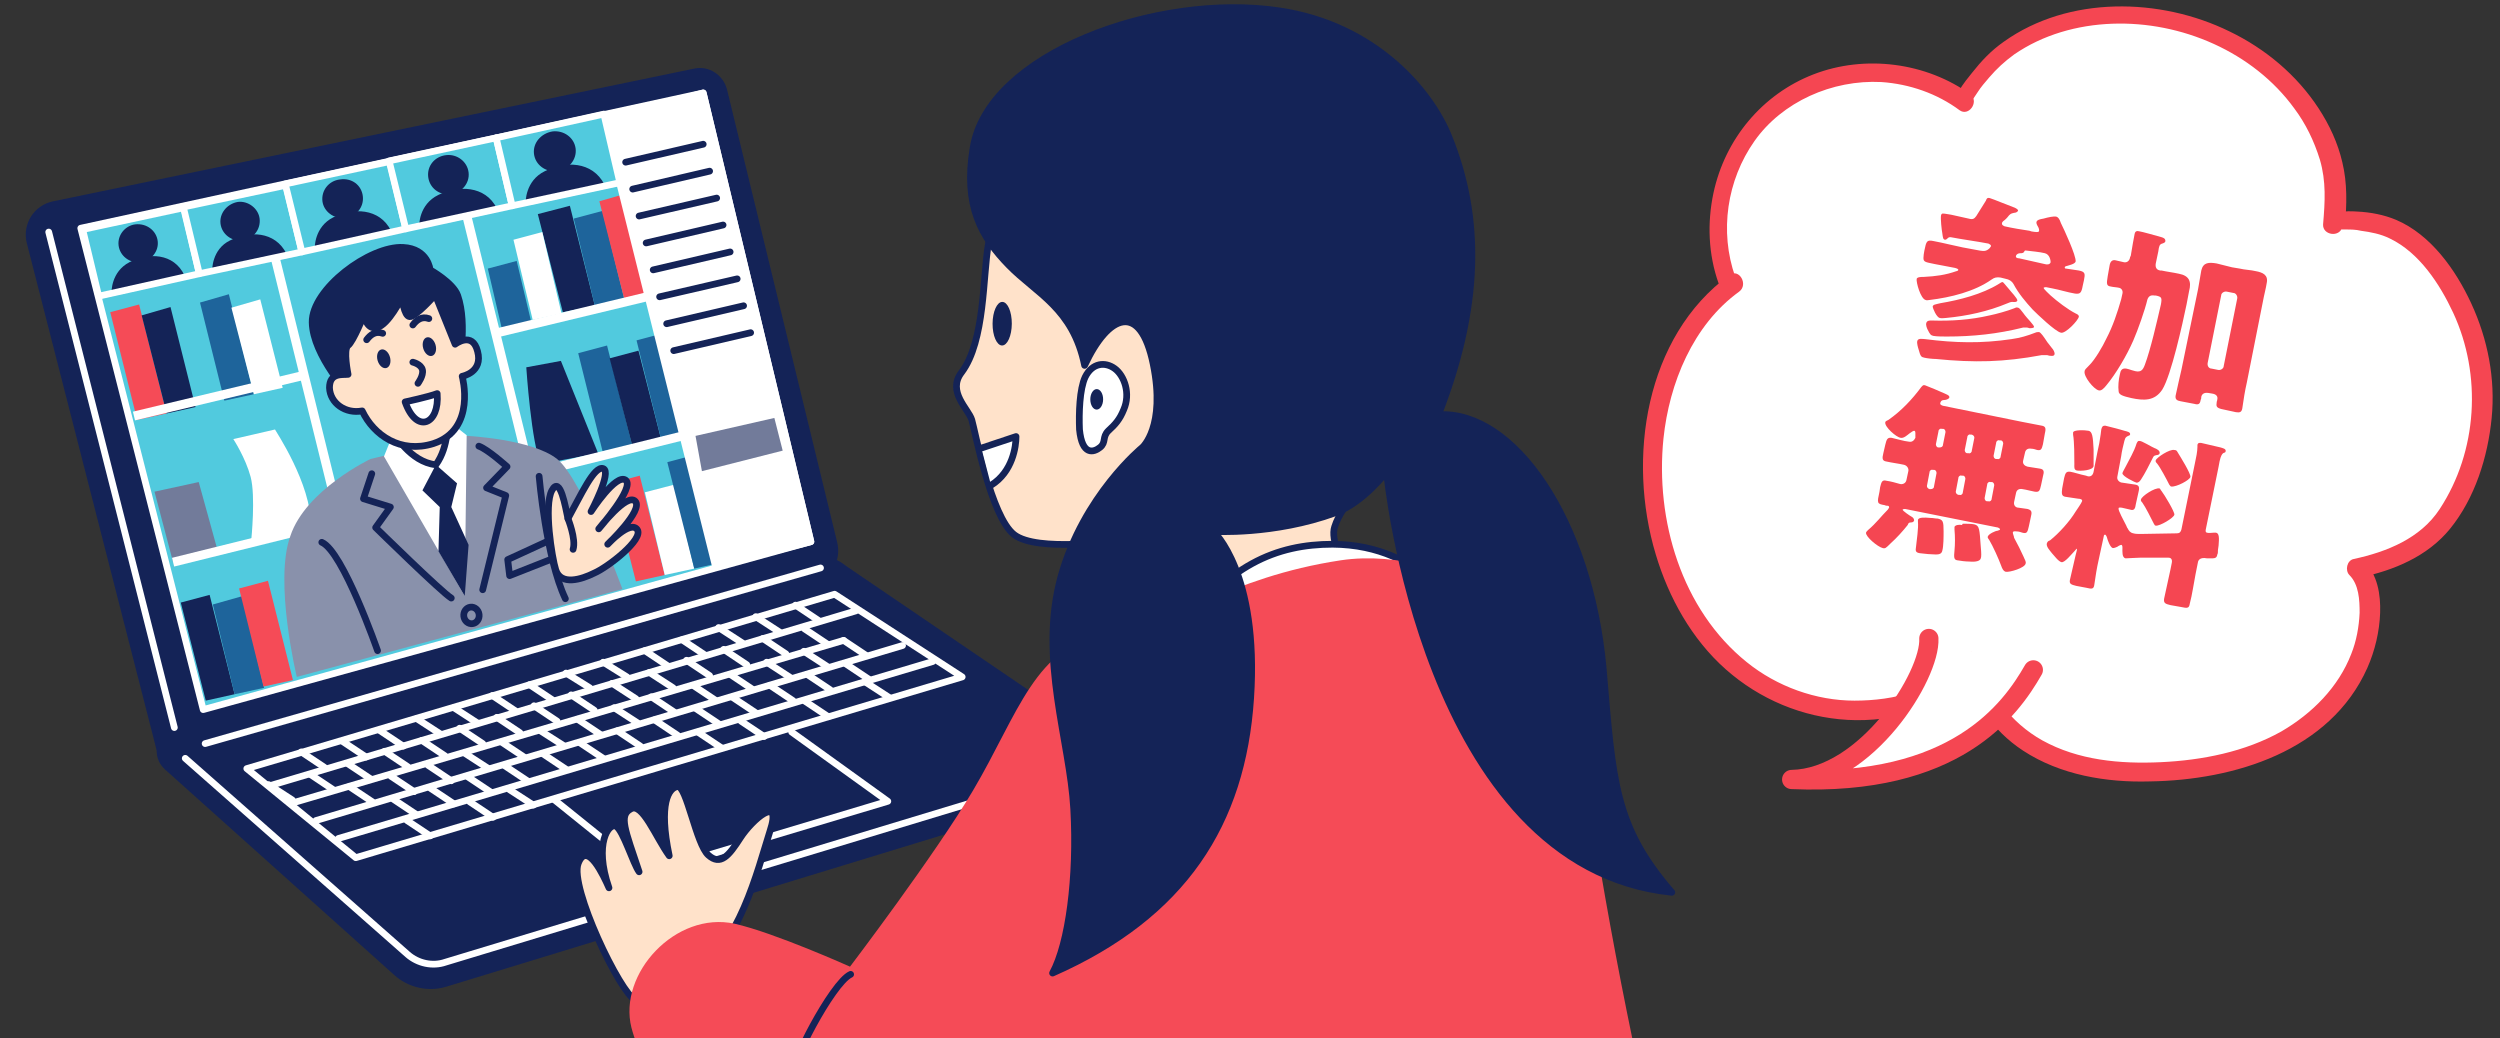 <?xml version="1.0" encoding="utf-8"?>
<!-- Generator: Adobe Illustrator 26.5.2, SVG Export Plug-In . SVG Version: 6.00 Build 0)  -->
<svg version="1.1" id="レイヤー_1" xmlns="http://www.w3.org/2000/svg" xmlns:xlink="http://www.w3.org/1999/xlink" x="0px"
	 y="0px" viewBox="0 0 390 162" style="enable-background:new 0 0 390 162;" xml:space="preserve">
<rect x="0" y="0" width="390" height="162" fill="#333333" stroke="none"/>
<style type="text/css">
	.st0{clip-path:url(#SVGID_00000088834787622374678830000017566352392128382104_);}
	.st1{fill:#FFFFFF;}
	.st2{fill:#F54652;}
	.st3{fill:#FFFFFF;stroke:#F54652;stroke-width:3;stroke-linecap:round;stroke-linejoin:round;}
	.st4{fill:#142357;}
	.st5{fill:none;stroke:#FFFFFF;stroke-width:1.05;stroke-linecap:round;stroke-linejoin:round;stroke-miterlimit:10;}
	.st6{fill:#51CADE;stroke:#FFFFFF;stroke-width:1.05;stroke-linecap:round;stroke-linejoin:round;stroke-miterlimit:10;}
	.st7{fill:#F54B57;}
	.st8{fill:#1E649B;}
	.st9{fill:#727B9A;}
	.st10{fill:none;stroke:#FFFFFF;stroke-width:1.4;stroke-miterlimit:10;}
	.st11{fill:#FFFFFF;stroke:#FFFFFF;stroke-width:1.05;stroke-linecap:round;stroke-linejoin:round;stroke-miterlimit:10;}
	.st12{fill:none;stroke:#142357;stroke-width:1.05;stroke-linecap:round;stroke-linejoin:round;stroke-miterlimit:10;}
	.st13{clip-path:url(#SVGID_00000044872022280469679520000004791285703621545659_);}
	.st14{clip-path:url(#SVGID_00000057858608736664804600000014457801059206324645_);}
	.st15{clip-path:url(#SVGID_00000134939292979699061170000010470101090219873200_);}
	.st16{clip-path:url(#SVGID_00000178922081099473363620000018256240680353094275_);}
	.st17{clip-path:url(#SVGID_00000164498505636872211570000011098618998226556570_);}
	.st18{fill:#8991AB;}
	.st19{fill:#FFE2CA;stroke:#142357;stroke-width:1.05;stroke-linecap:round;stroke-linejoin:round;stroke-miterlimit:10;}
	.st20{fill:#142357;stroke:#142357;stroke-width:1.05;stroke-linecap:round;stroke-linejoin:round;stroke-miterlimit:10;}
	.st21{fill:#FFFFFF;stroke:#142357;stroke-width:1.05;stroke-linecap:round;stroke-linejoin:round;stroke-miterlimit:10;}
	
		.st22{clip-path:url(#SVGID_00000088834787622374678830000017566352392128382104_);fill:#FFE2CA;stroke:#142357;stroke-width:1.05;stroke-linecap:round;stroke-linejoin:round;stroke-miterlimit:10;}
	
		.st23{clip-path:url(#SVGID_00000088834787622374678830000017566352392128382104_);fill:#FFFFFF;stroke:#142357;stroke-width:1.05;stroke-linecap:round;stroke-linejoin:round;stroke-miterlimit:10;}
	.st24{clip-path:url(#SVGID_00000088834787622374678830000017566352392128382104_);fill:#142357;}
	.st25{clip-path:url(#SVGID_00000088834787622374678830000017566352392128382104_);fill:#F54B57;}
	
		.st26{clip-path:url(#SVGID_00000088834787622374678830000017566352392128382104_);fill:#142357;stroke:#142357;stroke-width:1.05;stroke-linecap:round;stroke-linejoin:round;stroke-miterlimit:10;}
	
		.st27{clip-path:url(#SVGID_00000088834787622374678830000017566352392128382104_);fill:none;stroke:#142357;stroke-width:1.05;stroke-linecap:round;stroke-linejoin:round;stroke-miterlimit:10;}
</style>
<g>
	<defs>
		<rect id="SVGID_1_" width="390" height="162"/>
	</defs>
	<clipPath id="SVGID_00000176035860449419702620000003210472280379100819_">
		<use xlink:href="#SVGID_1_"  style="overflow:visible;"/>
	</clipPath>
	<g style="clip-path:url(#SVGID_00000176035860449419702620000003210472280379100819_);">
		<g>
			<g>
				<path class="st1" d="M269.2,43.5c-3.5-9.7,0-21.6,8.3-27.8s20.7-6.1,29,0.1c-0.9-0.7,3.7-5.9,4.2-6.4c9.1-8.4,23.8-9.1,34.8-4.2
					c10,4.4,18.5,13.6,18.8,25c0,0.7,0,1.5,0,2.2c0,0.8-0.2,1.7-0.2,2.5c0.1-1.6,6.3-0.4,7.3-0.1c3.2,0.8,5.9,3,8,5.6
					c4.9,5.8,7.7,13.4,7.8,21c0.1,6.4-1.7,12.8-5.1,18.2c-3.2,5.1-8.8,7.7-14.5,8.8c2.9,2.8,2.1,9.7,1,13.1
					c-2.4,6.8-7.8,11.9-14.2,14.9c-5,2.3-10.4,3.3-15.9,3.7c-5.9,0.4-12,0.1-17.5-2.1c-7.2-2.8-11.5-8-13.8-15.2
					c-4.5,7.6-16,7.9-19.5,7.7c-26.2-2-36.4-35.1-25.9-56.1c0.3-0.6,0.6-1.2,1-1.8c0.5-0.8,0.9-1.5,1.4-2.3c0.8-1.2,1.8-2.3,2.8-3.4
					c1-1.1,2.2-2.1,3.4-3"/>
				<path class="st2" d="M270.7,43.2c-2.5-7.1-1.3-15.1,3-21.2s12.1-9.6,19.8-9.2c4.4,0.3,8.7,1.8,12.2,4.4c1.4,1,3-1.2,1.8-2.4
					l0.3,0.8c0,0.2,0,0.2,0,0c-0.1,0.1,0.1-0.2,0.1-0.3c0.2-0.3,0.4-0.6,0.6-0.9c0.5-0.8,1.2-1.6,1.8-2.3c1.2-1.4,2.4-2.5,3.9-3.6
					c4.5-3.1,9.9-4.6,15.3-4.8c10.8-0.4,22,4.4,28.4,13.2c1.8,2.4,3.1,5.1,4,8c1,3.4,0.8,6.6,0.5,10.1c-0.1,1.7,2.6,2.1,3,0.4
					c0.1-0.4-0.4,0.3-0.3,0.4c0,0-0.1-0.1,0.2,0c0.2,0,0.4,0,0.6,0c0.8,0,1.6,0,2.4,0.2c1.5,0.2,3.1,0.5,4.5,1.2
					c4.6,2.2,7.8,7.1,9.9,11.6c4.5,9.7,3.8,21.6-2.1,30.6c-3,4.6-8.3,6.7-13.4,7.8c-1.1,0.2-1.4,1.8-0.7,2.5
					c1.5,1.5,1.6,3.9,1.6,5.9c-0.1,2.2-0.5,4.4-1.3,6.4c-2,5.2-6.1,9.3-10.9,12.1c-5.7,3.2-12.4,4.5-18.8,4.8s-12.9-0.3-18.5-3.4
					c-5-2.8-8.3-7.4-10-12.8c-0.4-1.2-2.1-1.5-2.7-0.4c-3.3,5.5-10.6,7-16.6,7c-6,0-12.1-2.2-16.8-6c-10.2-8.2-14.3-22.2-13-34.9
					c0.9-8.6,4.6-17.7,11.8-22.9c1.5-1.1,0-3.7-1.5-2.6c-13.2,9.6-16,28.7-11.5,43.6c2,6.7,5.6,13.2,10.9,17.9s12,7.5,19,7.9
					s16.3-1.7,20.3-8.4l-2.7-0.4c1.8,5.5,4.9,10.4,9.8,13.6c5.8,3.8,13,5,19.8,4.8c13.1-0.2,28.1-4.7,33.9-17.7
					c1.2-2.7,1.9-5.7,2-8.6c0.1-2.8-0.4-6-2.5-8l-0.7,2.5c5.3-1.1,10.6-3.3,14.1-7.6c3.9-4.8,5.9-11.2,6.5-17.3s-0.6-12.3-3.2-17.9
					c-2.4-5.2-6.3-10.7-11.7-13c-1.9-0.8-4-1.2-6.1-1.3c-1.6-0.1-4.5-0.2-4.9,1.9l3,0.4c0.3-3.4,0.4-6.7-0.4-10
					c-0.7-3-2-5.8-3.7-8.4c-3.4-5.2-8.3-9.3-13.9-12c-10.8-5.3-25.1-5.6-35.2,1.6c-2,1.4-3.5,3-5,4.9c-1,1.3-3.6,4.1-1.9,5.8
					l1.8-2.4c-7-5.1-16.6-6.3-24.6-3.2c-8,3.1-13.8,10.1-15.6,18.5c-1,4.7-0.8,9.6,0.8,14.1C268.4,45.8,271.3,45,270.7,43.2
					L270.7,43.2L270.7,43.2z"/>
			</g>
			<g>
				<path class="st2" d="M312.5,34.5c-0.1,0.1-0.2,0.2-0.2,0.4c0,0.2,0.2,0.3,0.4,0.4c1.3,0.3,2.6,0.5,3.9,0.7l0.3,0.1
					c0.6,0.1,1.2,0.2,1.2-0.1c0-0.2,0-0.3-0.1-0.5c-0.1-0.2-0.4-0.6-0.3-0.9c0.1-0.3,0.5-0.4,1.1-0.5c0.7-0.2,1.6-0.4,2-0.3
					c0.3,0.1,0.5,0.4,0.7,1c0.5,1,2.4,5.1,2.3,6c-0.1,0.4-1.1,0.6-1.4,0.7c-0.1,0-0.3,0.1-0.3,0.2c0,0.2,0.1,0.2,0.2,0.2
					c0.7,0.1,1.3,0.2,2,0.3c1,0.2,1,0.5,0.8,1.5l-0.2,0.9c-0.2,1.1-0.4,1.3-1.2,1.2c-1.2-0.2-2.4-0.6-3.5-0.8l-1-0.2
					c-0.1,0-0.3,0-0.4,0.1c0,0.2,0.9,1,1.1,1.2c1,0.9,2.7,2.2,3.9,2.8c0.2,0.1,0.5,0.2,0.5,0.5c-0.1,0.6-2.1,2.7-2.8,2.5
					c-0.9-0.2-3.7-2.9-4.4-3.6c-1.1-1.2-2.2-2.5-3-4c-0.3-0.5-0.7-0.7-1.2-0.8l-0.8-0.2c-0.6-0.1-1,0-1.4,0.3
					c-2.7,1.9-6.4,2.8-9.7,3.2c-0.2,0-0.4,0.1-0.6,0c-0.8-0.2-1.5-2.8-1.4-3.3c0.1-0.3,0.7-0.3,1.1-0.3c1.9-0.1,3.4-0.3,5.1-0.9
					c0.1,0,0.3-0.1,0.3-0.2c0-0.1-0.2-0.2-0.2-0.2l-0.3-0.1c-1.4-0.3-2.8-0.5-4.1-0.8c-0.9-0.2-0.9-0.4-0.8-1.3l0.1-0.6
					c0.3-1.5,0.4-1.7,1.4-1.5c1.6,0.3,3.1,0.7,4.6,1l2.7,0.5c0.6,0.1,1,0.1,1.5-0.4c0.1-0.1,0.1-0.2,0.2-0.3c0-0.2-0.2-0.3-0.4-0.4
					c-1.5-0.3-4.4-0.7-5.9-1c-0.2,0-0.3,0-0.5,0.2c-0.1,0.1-0.2,0.2-0.4,0.2c-0.3-0.1-0.3-0.3-0.4-1c-0.1-0.5-0.3-2.3-0.2-2.8
					c0.1-0.4,0.3-0.3,1-0.2l0.6,0.1c0.9,0.2,1.8,0.4,2.7,0.6c0.7,0.2,0.9,0,1.2-0.4c0.5-0.8,1-1.6,1.5-2.4c0.1-0.3,0.2-0.5,0.6-0.4
					c0.4,0.1,3.3,1.3,3.9,1.5c0.2,0.1,0.6,0.3,0.5,0.5s-0.4,0.3-0.6,0.3c-0.4,0.1-0.5,0.1-0.8,0.4C313.1,34,312.8,34.3,312.5,34.5
					L312.5,34.5z M320.1,54.3c0.2,0.2,0.5,0.7,0.4,1c-0.1,0.3-0.5,0.2-0.7,0.2c-0.2,0-0.3-0.1-0.5-0.1c-0.2,0-0.5,0-0.8,0
					c-5.9,1.1-10.5,1.2-16.5,0.6c-0.5,0-1.4-0.1-1.8-0.2c-0.5-0.1-0.6-0.2-0.9-1.3c-0.1-0.3-0.3-1-0.2-1.3c0.1-0.5,0.9-0.3,1.2-0.3
					c4.7,0.6,8.8,0.7,13.5,0c1.4-0.2,2.4-0.5,3.7-1c0.2-0.1,0.4-0.1,0.6-0.1c0.3,0.1,0.7,0.7,1.3,1.6L320.1,54.3L320.1,54.3z
					 M315.9,49.2c0.2,0.3,1.5,1.6,1.4,1.8c0,0.2-0.5,0.2-0.7,0.2c-0.1,0-0.2-0.1-0.4-0.1c-0.2,0-0.4,0-0.6,0c-4,1-7.8,1.4-11.9,1.4
					c-0.5,0-1.6,0-2.1-0.1c-0.4-0.1-0.5-0.2-0.9-1c-0.1-0.2-0.3-0.7-0.2-1c0.1-0.4,0.5-0.4,0.8-0.4c3.1,0.1,6.1-0.1,9.1-0.8
					c1-0.2,2.8-0.7,3.8-1.1c0.2-0.1,0.4-0.2,0.6-0.1c0.2,0,0.5,0.4,0.8,0.8L315.9,49.2L315.9,49.2z M313.4,45.1
					c0.2,0.3,1.4,1.5,1.3,1.8c-0.1,0.3-0.6,0.2-0.8,0.2c-0.2,0-0.5,0.1-0.7,0.2c-3.1,1.3-6.4,2-9.6,2.3c-0.2,0-0.8,0.1-1,0
					c-0.5-0.1-1.1-1.5-1.1-1.8c0.1-0.3,0.4-0.3,1.2-0.5c3-0.5,6.5-1.4,9.1-3c0.2-0.1,0.4-0.3,0.6-0.3
					C312.5,44,312.7,44.3,313.4,45.1L313.4,45.1z M319,41.2c0.3,0.1,0.8,0.1,0.9-0.3c0-0.2-0.1-1.2-0.9-1.4c-0.8-0.2-2-0.3-2.8-0.4
					c-0.2,0-0.3-0.1-0.4,0.1c-0.1,0.3-0.4,0.3-0.6,0.3c-0.3,0-0.6,0.1-0.7,0.4c-0.1,0.3,0.2,0.4,0.5,0.4L319,41.2L319,41.2z"/>
				<path class="st2" d="M332.4,39.9c0.2-1.3,0.5-2.9,0.6-3.4c0.1-0.5,0.4-0.5,0.8-0.4c0.2,0,2.7,0.7,3.4,0.9
					c0.3,0.1,0.6,0.2,0.6,0.6c0,0.2-0.2,0.3-0.5,0.4c-0.4,0.1-0.5,0.4-0.6,1.2l-0.4,1.9c-0.1,0.6,0.1,1,0.7,1.1l0.2,0
					c0.9,0.2,1.8,0.3,2.7,0.5c1.6,0.3,2,1.2,1.6,2.7l-0.4,2.1c-0.6,2.9-2.4,11.1-3.8,13.3c-1.2,1.8-2.9,1.7-4.8,1.3
					c-1.3-0.3-2-0.5-2-1.1c-0.1-0.7,0-1.8,0.2-2.6c0.1-0.6,0.3-1,1-0.9c0.1,0,0.3,0.1,0.4,0.1c0.3,0.1,0.6,0.2,1,0.3
					c0.9,0.2,1.2-0.2,1.5-1c0.9-2.4,1.9-6.8,2.5-9.4c0.2-1.1,0.1-1.2-0.8-1.4l-0.2,0c-0.6-0.1-0.9,0.1-1.1,0.6
					c-0.4,1.7-1.5,4.8-2.2,6.4c-1,2.3-2.7,5.2-4.2,7c-0.4,0.5-0.8,0.9-1.2,0.8c-0.8-0.2-2.4-2.2-2.2-3c0-0.2,0.2-0.4,0.8-1
					c0.8-0.8,2-2.8,2.6-4.1c1-1.9,1.7-4,2.3-6.1c0-0.1,0.2-0.8,0.2-0.9c0.1-0.4-0.1-0.8-0.5-0.9c-0.4-0.1-0.9-0.1-1.3-0.2
					c-0.7-0.1-0.7-0.4-0.5-1.6l0.3-1.7c0.1-0.6,0.4-0.9,0.9-0.8c0.5,0.1,0.9,0.2,1.3,0.3c0.4,0.1,0.9-0.1,1-0.8L332.4,39.9
					L332.4,39.9z M342.9,45.1c0.2-1,0.3-1.9,0.5-2.9c0.3-1.3,1.2-1.3,2.4-1.1c0.8,0.2,1.6,0.4,2.4,0.6l1.2,0.2
					c0.8,0.2,1.7,0.2,2.5,0.4c1.1,0.2,2,0.6,1.7,1.9c-0.1,0.7-0.4,1.8-0.6,2.9l-2.5,12.6c-0.3,1.3-0.5,2.6-0.7,4
					c-0.1,0.6-0.4,0.7-1,0.6l-2.3-0.5c-0.7-0.2-0.8-0.4-0.7-1c0-0.2,0.1-0.3,0.1-0.5c0.1-0.4-0.1-0.8-0.8-0.9l-0.6-0.1
					c-0.7-0.1-1,0.2-1.1,0.6c0,0.2,0,0.3-0.1,0.5c-0.1,0.6-0.3,0.8-1,0.6l-2.1-0.4c-0.6-0.1-0.9-0.3-0.8-0.9c0.3-1.3,0.6-2.8,0.9-4
					L342.9,45.1L342.9,45.1z M344.4,56.6c-0.1,0.5,0.2,0.9,0.6,0.9l1,0.2c0.4,0.1,0.9-0.2,0.9-0.6l2.1-10.5c0.1-0.4-0.2-0.9-0.6-0.9
					l-1-0.2c-0.4-0.1-0.9,0.2-0.9,0.6L344.4,56.6z"/>
				<path class="st2" d="M298.8,67.6c0-0.1,0-0.4-0.2-0.4c-0.2,0-0.5,0.3-0.7,0.4c-0.4,0.3-0.9,0.8-1.4,0.7
					c-0.7-0.1-2.5-1.7-2.4-2.4c0-0.2,0.3-0.3,0.5-0.4c2-1.4,3.7-3.2,5.1-5.1c0.2-0.2,0.3-0.4,0.6-0.3c0.3,0.1,2.7,1.1,3.1,1.3
					c0.7,0.3,0.7,0.4,0.7,0.6c-0.1,0.3-0.6,0.4-0.8,0.4c-0.3,0-0.5,0.1-0.6,0.4c-0.1,0.3,0.1,0.4,0.4,0.5l12.3,2.5
					c1,0.2,2.1,0.4,3.1,0.6c0.6,0.1,0.7,0.4,0.5,1.2l-0.3,1.7c-0.2,0.8-0.3,1-0.9,0.9c-0.3-0.1-0.6-0.2-0.9-0.2
					c-0.5-0.1-0.9,0.1-1,0.6l-0.3,1.3c-0.1,0.5,0.3,0.8,0.7,0.9c0.6,0.1,1.3,0.2,1.9,0.3c0.7,0.1,0.7,0.5,0.5,1.2l-0.3,1.4
					c-0.2,0.9-0.3,1.1-1,1c-0.6-0.1-1.2-0.3-1.9-0.4c-0.5-0.1-0.9,0.1-1,0.6l-0.3,1.4c-0.1,0.5,0.2,0.9,0.7,0.9
					c0.5,0.1,0.9,0.1,1.4,0.2c0.7,0.2,0.7,0.5,0.5,1.3l-0.3,1.4c-0.2,0.9-0.3,1.2-1,1c-0.3-0.1-0.6-0.2-0.9-0.2
					c-0.2,0-0.6-0.1-0.6,0.2c0,0.2,0.2,0.6,0.2,0.8c0.5,0.9,1.1,2.1,1.5,3c0.1,0.3,0.4,0.7,0.3,1c-0.1,0.7-2.5,1.4-3.1,1.3
					c-0.4-0.1-0.6-0.6-0.7-0.9c-0.4-1.1-1.3-3.1-1.9-4.1c-0.1-0.1-0.3-0.4-0.2-0.5c0.1-0.4,1.2-0.9,1.5-0.9c0.2-0.1,0.4-0.1,0.4-0.2
					c0-0.2-0.2-0.2-0.3-0.3l-14.5-2.9c-0.1,0-0.3,0-0.4,0.1c0,0.2,1.2,1,1.4,1.1s0.4,0.3,0.4,0.6c-0.1,0.3-0.4,0.3-0.5,0.3
					c-0.3,0-0.4,0.1-0.5,0.4c-0.8,1-1.7,2-2.7,2.9c-0.7,0.7-0.8,0.8-1.2,0.7c-0.8-0.2-2.7-1.8-2.6-2.4c0-0.1,0.2-0.3,0.3-0.4
					c1.3-1.1,2-2.1,3.1-3.2c0.1-0.1,0.1-0.2,0.2-0.3c0-0.1,0-0.3-0.2-0.3c-0.1,0-0.3,0-0.5-0.1c-1.2-0.2-1.2-0.3-0.8-2.1l0.1-0.7
					c0.2-0.8,0.3-1.2,1-1c0.7,0.1,1.4,0.3,2.1,0.5c0.4,0.1,0.9-0.1,1-0.6l0.3-1.4c0.1-0.4-0.2-0.9-0.7-1c-0.9-0.2-1.8-0.3-2.7-0.5
					c-0.7-0.1-0.7-0.5-0.5-1.3l0.3-1.3c0.2-0.8,0.3-1.2,1-1.1c0.9,0.2,1.8,0.5,2.7,0.6c0.5,0.1,0.8-0.2,1-0.6L298.8,67.6L298.8,67.6
					z M301.2,80.8c0.4,0,0.7,0.1,1.1,0.1c0.8,0.2,0.9,0.4,0.9,2c0,0.8,0,2.3-0.2,3c-0.1,0.5-0.5,0.6-1,0.6c-0.6,0-1.8-0.1-2.5-0.2
					c-0.7-0.1-0.7-0.4-0.6-1c0.1-1,0.4-2.9,0.3-3.9c0-0.1,0-0.2,0-0.3C299.3,80.7,300.1,80.7,301.2,80.8L301.2,80.8z M301.2,76.3
					c0.2,0,0.5-0.1,0.5-0.4l0.4-2.1c0-0.2-0.1-0.5-0.4-0.5l-0.2,0c-0.2-0.1-0.5,0.1-0.5,0.4l-0.4,2.1c0,0.2,0.1,0.4,0.4,0.5
					L301.2,76.3z M302.9,66.9c-0.2-0.1-0.5,0.1-0.5,0.4l-0.4,2c0,0.2,0.1,0.5,0.4,0.5l0.2,0c0.2,0,0.5-0.1,0.5-0.4l0.4-2
					c0-0.2-0.1-0.5-0.4-0.5L302.9,66.9z M306.3,81.7c0.4,0,1.3,0,1.7,0.1c0.8,0.2,0.8,0.7,1,3.5c0.1,1,0.1,1.6,0,1.8
					c-0.1,0.4-0.7,0.6-1.8,0.5c-0.5,0-1.4-0.1-1.9-0.2c-0.5-0.1-0.5-0.5-0.4-1.5c0.1-1,0.1-2.2,0-3.3c0-0.1,0-0.3,0-0.4
					c0.1-0.3,0.7-0.4,1.2-0.3C306.1,81.7,306.2,81.7,306.3,81.7L306.3,81.7z M305.7,77.2c0.2,0.1,0.5-0.1,0.5-0.4l0.4-2.1
					c0-0.2-0.1-0.5-0.4-0.5l-0.2,0c-0.2-0.1-0.5,0.1-0.5,0.4l-0.4,2.1c0,0.2,0.1,0.4,0.4,0.5L305.7,77.2z M307.4,67.8
					c-0.2-0.1-0.5,0.1-0.5,0.4l-0.4,2c0,0.2,0.1,0.5,0.4,0.5l0.2,0c0.2,0.1,0.5-0.1,0.5-0.4l0.4-2c0-0.2-0.1-0.4-0.4-0.5L307.4,67.8
					z M310.2,78.2c0.2,0.1,0.5-0.1,0.5-0.4l0.4-2.1c0-0.2-0.1-0.5-0.4-0.5l-0.2,0c-0.2-0.1-0.5,0.1-0.5,0.4l-0.4,2.1
					c0,0.2,0.1,0.5,0.4,0.5L310.2,78.2L310.2,78.2z M311.9,68.7c-0.2-0.1-0.5,0.1-0.5,0.4l-0.4,2c0,0.2,0.1,0.5,0.4,0.5l0.2,0
					c0.2,0.1,0.5-0.1,0.5-0.4l0.4-2c0-0.2-0.1-0.5-0.4-0.5L311.9,68.7z"/>
				<path class="st2" d="M339.6,83.2c0.4,0,0.6-0.2,0.7-0.6l2.1-10.3c0.2-0.9,0.4-1.9,0.4-2.6c0-0.1,0-0.2,0-0.3
					c0.1-0.4,0.4-0.3,0.6-0.3c0.9,0.2,2.1,0.5,3,0.7c0.3,0.1,0.9,0.2,0.8,0.6c0,0.2-0.2,0.2-0.4,0.3c-0.2,0.2-0.3,0.4-0.4,0.7
					c-0.1,0.3-0.2,0.8-0.3,1.4l-2,9.8c-0.1,0.4,0.1,0.5,0.2,0.5c0.2,0.1,0.8,0,1,0c0.1,0,0.3,0,0.4,0c0.5,0.1,0.5,0.8,0.4,2
					l-0.1,0.7c0,0.2,0,0.6-0.1,0.7c-0.1,0.7-0.5,0.6-1.6,0.6c-0.5-0.1-1.2-0.1-1.4,0.5l-0.4,2c-0.3,1.5-0.5,3.1-0.9,4.6
					c-0.1,0.7-0.4,0.7-1.3,0.5l-1.7-0.3c-0.8-0.2-1.1-0.3-1-1c0.3-1.5,0.7-3.1,1-4.6l0.2-1c0.1-0.5-0.1-0.8-0.5-0.8c0,0-0.1,0-0.3,0
					h-4.2c-0.4,0-2,0.1-2.2,0.1c-0.6-0.1-0.5-1.1-0.5-1.6c0-0.2,0-0.5-0.2-0.5c-0.1,0-0.5,0.2-0.6,0.3c-0.2,0.1-0.5,0.2-0.7,0.2
					c-0.4-0.1-0.8-1.2-0.9-1.6c0-0.1-0.2-0.5-0.3-0.5c-0.1,0-0.2,0.1-0.2,0.2l-0.8,3.7c-0.3,1.3-0.5,2.6-0.7,4
					c-0.1,0.6-0.4,0.6-1.2,0.4l-1.6-0.3c-0.8-0.2-1.1-0.3-1-0.9c0.3-1.3,0.6-2.6,0.9-3.9l0.2-0.8c0-0.1,0-0.2,0-0.2
					c-0.1,0-0.2,0.2-0.4,0.4c-0.4,0.4-1.5,1.8-2,1.7c-0.5-0.1-1.2-1.1-1.5-1.4c-0.3-0.4-0.9-1-0.8-1.5c0.1-0.3,0.2-0.4,0.5-0.5
					c1.4-1.1,3.1-3,4-4.5c0.2-0.3,0.9-1.3,1-1.6c0.1-0.3-0.3-0.4-0.6-0.4c-0.7-0.1-1.4-0.2-2-0.3c-0.6-0.1-0.6-0.5-0.5-1.3l0.3-1.6
					c0.2-0.8,0.3-1.1,1-1c0.6,0.1,1.4,0.4,2.4,0.6l0.3,0.1c0.5,0.1,0.8-0.2,0.9-0.7l0.6-3.1c0.2-0.8,0.4-1.9,0.5-2.7
					c0-0.2,0.1-0.6,0.1-0.8c0.1-0.4,0.2-0.6,0.6-0.6c0.4,0.1,2.4,0.6,3,0.8c0.4,0.1,0.9,0.2,0.9,0.5s-0.2,0.2-0.5,0.4
					c-0.3,0.2-0.3,0.4-0.4,0.7c-0.2,0.8-0.4,1.6-0.5,2.4l-0.6,3.2c-0.1,0.5,0.4,0.9,0.8,0.9c0.7,0.1,1.4,0.2,2,0.3
					c0.6,0.1,0.7,0.4,0.5,1.2l-0.4,1.8c-0.1,0.8-0.3,1.1-0.9,0.9c-0.4-0.1-0.9-0.2-1.3-0.3c-0.1,0-0.5-0.1-0.5,0.1
					c-0.1,0.3,0.8,1.9,1.2,2.7c0.1,0.2,0.1,0.3,0.2,0.4c0.2,0.4,0.4,0.7,0.9,0.8c0.3,0.1,0.8,0.1,1.1,0.1L339.6,83.2L339.6,83.2z
					 M325.8,67.2c0.6,0.1,0.7,0.9,0.8,2.9c0,0.5,0,2.3,0,2.6c-0.1,0.7-2,0.8-2.6,0.7c-0.5-0.1-0.4-0.6-0.4-1c0-1.1,0-3.5-0.2-4.6
					c0-0.1,0-0.2,0-0.3C323.4,67,325.3,67.1,325.8,67.2L325.8,67.2z M336.1,69.9c0.3,0.1,0.9,0.4,0.8,0.8c0,0.2-0.3,0.3-0.5,0.3
					c-0.4,0.1-0.4,0.1-0.6,0.5c-0.5,1-1.2,2.4-1.8,3.3c-0.2,0.3-0.4,0.5-0.7,0.5c-0.1,0-2.3-1-2.2-1.5c0-0.1,0.4-0.8,0.5-1
					c0.6-1.2,1.3-2.3,1.7-3.6c0.1-0.2,0.2-0.5,0.5-0.4C334,68.7,335.8,69.8,336.1,69.9L336.1,69.9z M337.2,76.6
					c0.4,0.5,2.1,3.3,2,3.7c-0.1,0.5-2.3,1.8-2.9,1.7c-0.2,0-0.2-0.2-0.3-0.3c-0.4-0.8-1.3-2.6-1.8-3.3c-0.1-0.1-0.3-0.3-0.2-0.5
					c0.1-0.5,2.2-1.9,2.9-1.7C337,76.2,337,76.4,337.2,76.6z M339.8,70.7c0.3,0.5,2,3.2,1.9,3.7c-0.1,0.5-2.2,1.6-3,1.5
					c-0.1,0-0.2-0.2-0.3-0.3c-0.4-0.8-1.4-2.7-1.9-3.3c-0.1-0.1-0.3-0.3-0.2-0.5c0.1-0.4,2.2-1.8,2.9-1.6
					C339.6,70.2,339.6,70.4,339.8,70.7L339.8,70.7z"/>
			</g>
		</g>
		<path class="st3" d="M300.9,99.6c0.3,5.8-9.8,21.8-21.4,22c25.5,1.1,34.1-10.8,37.7-17.1"/>
	</g>
	<g style="clip-path:url(#SVGID_00000176035860449419702620000003210472280379100819_);">
		<g>
			<path class="st4" d="M25.7,120l35.8,32.1c2.2,2,5.4,2.7,8.2,1.8l102.1-31.2c2.9-0.9,3.6-4.7,1.2-6.5l-41-27.9
				c-2.1-1.7-4.9-2.2-7.5-1.5l-97.3,26.8C24.3,114.3,23.5,118,25.7,120z"/>
			<path class="st4" d="M24.4,116.9L4.2,38c-0.8-3,1.1-6,4.1-6.6l100-20.7c2.3-0.5,4.5,1,5.1,3.2l17.2,70.7c0.7,2.8-0.9,5.6-3.7,6.4
				l-97.1,29C27.5,120.7,25,119.3,24.4,116.9z"/>
			<line class="st5" x1="7.6" y1="36.2" x2="27.2" y2="113.5"/>
			<path class="st5" d="M28.9,118.3l34.7,30.6c1.6,1.4,3.9,1.9,5.9,1.2L172.1,119"/>
			<line class="st5" x1="32" y1="116" x2="128" y2="88.6"/>
			<polygon class="st5" points="38.5,119.9 55.5,133.8 150.1,105.6 130.2,92.7 			"/>
			<line class="st5" x1="52.8" y1="130.8" x2="145.5" y2="103.2"/>
			<line class="st5" x1="49.3" y1="128" x2="140.8" y2="100.7"/>
			<line class="st5" x1="45.5" y1="125.3" x2="131.6" y2="99.9"/>
			<line class="st5" x1="42" y1="122.6" x2="133.5" y2="95.3"/>
			<line class="st5" x1="63.5" y1="128" x2="67.1" y2="130.4"/>
			<line class="st5" x1="73.3" y1="125.1" x2="76.9" y2="127.5"/>
			<line class="st5" x1="79.5" y1="123.2" x2="83.2" y2="125.6"/>
			<line class="st5" x1="109" y1="114.3" x2="112.6" y2="116.7"/>
			<line class="st5" x1="115.6" y1="112.5" x2="119.2" y2="114.9"/>
			<line class="st5" x1="125.6" y1="109.4" x2="129.2" y2="111.8"/>
			<line class="st5" x1="135" y1="106.4" x2="138.7" y2="108.8"/>
			<line class="st5" x1="61.4" y1="124.7" x2="65" y2="127.1"/>
			<line class="st5" x1="67.2" y1="123" x2="70.8" y2="125.4"/>
			<line class="st5" x1="73" y1="121.2" x2="76.6" y2="123.6"/>
			<line class="st5" x1="78.8" y1="119.5" x2="82.4" y2="121.9"/>
			<line class="st5" x1="84.7" y1="117.6" x2="88.3" y2="120"/>
			<line class="st5" x1="90.5" y1="115.9" x2="94.1" y2="118.3"/>
			<line class="st5" x1="96.3" y1="114" x2="99.9" y2="116.4"/>
			<line class="st5" x1="102.1" y1="112.3" x2="105.7" y2="114.7"/>
			<line class="st5" x1="108.5" y1="110.5" x2="112.1" y2="112.9"/>
			<line class="st5" x1="114.3" y1="108.8" x2="117.9" y2="111.2"/>
			<line class="st5" x1="120.1" y1="106.9" x2="123.7" y2="109.3"/>
			<line class="st5" x1="125.9" y1="105.2" x2="129.5" y2="107.6"/>
			<line class="st5" x1="132" y1="103.6" x2="135.6" y2="106"/>
			<line class="st5" x1="125.5" y1="98.1" x2="129.1" y2="100.5"/>
			<g>
				<line class="st5" x1="61" y1="121.1" x2="64.6" y2="123.5"/>
				<line class="st5" x1="66.8" y1="119.4" x2="70.4" y2="121.8"/>
				<line class="st5" x1="72.5" y1="117.5" x2="76.2" y2="119.9"/>
				<line class="st5" x1="78.3" y1="115.8" x2="81.9" y2="118.2"/>
				<line class="st5" x1="84.3" y1="114" x2="87.9" y2="116.3"/>
				<line class="st5" x1="90.1" y1="112.2" x2="93.7" y2="114.6"/>
				<line class="st5" x1="95.8" y1="110.4" x2="99.5" y2="112.8"/>
				<line class="st5" x1="101.6" y1="108.7" x2="105.2" y2="111.1"/>
				<line class="st5" x1="108.1" y1="106.9" x2="111.7" y2="109.3"/>
				<line class="st5" x1="113.9" y1="105.2" x2="117.5" y2="107.6"/>
				<line class="st5" x1="119.6" y1="103.3" x2="123.3" y2="105.7"/>
				<line class="st5" x1="125.4" y1="101.6" x2="129.1" y2="104"/>
				<line class="st5" x1="131.6" y1="99.9" x2="135.2" y2="102.3"/>
				<line class="st5" x1="54.5" y1="122.7" x2="58.1" y2="125.1"/>
			</g>
			<g>
				<line class="st5" x1="48.4" y1="120.8" x2="52" y2="123.2"/>
				<line class="st5" x1="54.2" y1="119.1" x2="57.8" y2="121.5"/>
				<line class="st5" x1="60" y1="117.2" x2="63.6" y2="119.6"/>
				<line class="st5" x1="65.8" y1="115.5" x2="69.4" y2="117.9"/>
				<line class="st5" x1="71.7" y1="113.6" x2="75.3" y2="116"/>
				<line class="st5" x1="77.5" y1="111.9" x2="81.1" y2="114.3"/>
				<line class="st5" x1="83.3" y1="110.1" x2="86.9" y2="112.5"/>
				<line class="st5" x1="89.1" y1="108.4" x2="92.7" y2="110.8"/>
				<line class="st5" x1="95.5" y1="106.6" x2="99.2" y2="109"/>
				<line class="st5" x1="101.3" y1="104.9" x2="105" y2="107.3"/>
				<line class="st5" x1="107.1" y1="103" x2="110.7" y2="105.4"/>
				<line class="st5" x1="112.9" y1="101.3" x2="116.5" y2="103.7"/>
				<line class="st5" x1="119" y1="99.6" x2="122.6" y2="102"/>
				<line class="st5" x1="41.9" y1="122.4" x2="45.6" y2="124.8"/>
			</g>
			<g>
				<line class="st5" x1="53.5" y1="115.7" x2="57.1" y2="118.1"/>
				<line class="st5" x1="59.3" y1="114" x2="62.9" y2="116.4"/>
				<line class="st5" x1="65" y1="112.1" x2="68.7" y2="114.5"/>
				<line class="st5" x1="70.8" y1="110.4" x2="74.5" y2="112.8"/>
				<line class="st5" x1="76.8" y1="108.5" x2="80.4" y2="110.9"/>
				<line class="st5" x1="82.6" y1="106.8" x2="86.2" y2="109.2"/>
				<line class="st5" x1="88.3" y1="105" x2="92" y2="107.3"/>
				<line class="st5" x1="94.1" y1="103.3" x2="97.8" y2="105.6"/>
				<line class="st5" x1="100.6" y1="101.5" x2="104.2" y2="103.9"/>
				<line class="st5" x1="106.4" y1="99.8" x2="110" y2="102.2"/>
				<line class="st5" x1="112.1" y1="97.9" x2="115.8" y2="100.3"/>
				<line class="st5" x1="117.9" y1="96.2" x2="121.6" y2="98.6"/>
				<line class="st5" x1="124.1" y1="94.4" x2="127.7" y2="96.8"/>
				<line class="st5" x1="47" y1="117.3" x2="50.6" y2="119.7"/>
			</g>
			<polyline class="st5" points="123.5,114.2 138.5,125 100.8,136.3 86.4,124.7 			"/>
		</g>
		<polygon class="st6" points="12.6,35.6 31.7,110.7 126.5,84.5 109.7,14.5 		"/>
		<polygon class="st7" points="17.2,48.7 21.4,65.5 26,64.5 21.7,47.5 		"/>
		<polygon class="st4" points="22.1,49.2 26,64.5 30.5,63.5 26.6,47.9 		"/>
		<polygon class="st8" points="31.2,47.2 35,62.5 39.6,61.5 35.7,45.9 		"/>
		<polygon class="st1" points="36.1,48 39.6,61.5 44.1,60.5 40.6,46.7 		"/>
		<polygon class="st4" points="28.2,94 32.1,109.3 36.6,108.3 32.7,92.8 		"/>
		<polygon class="st8" points="33.2,94.3 36.6,108.3 41.2,107.3 37.8,93 		"/>
		<polygon class="st7" points="37.3,91.8 41.1,107.1 45.7,106.1 41.8,90.6 		"/>
		<polygon class="st4" points="83.9,33.4 87.8,48.7 92.8,47.7 88.9,32.1 		"/>
		<polygon class="st8" points="89.5,34.1 92.8,47.7 97.4,46.7 94,32.9 		"/>
		<polygon class="st1" points="80.1,37.4 83.1,49.9 87.6,48.9 84.6,36.2 		"/>
		<polygon class="st8" points="76.1,41.9 78.5,52.2 83.1,51.2 80.6,40.7 		"/>
		<polygon class="st7" points="93.5,31.4 97.4,46.7 101.9,45.7 98,30.1 		"/>
		<polygon class="st8" points="90.2,55.1 94,70.4 98.6,69.4 94.7,53.9 		"/>
		<polygon class="st4" points="95.1,55.9 98.6,69.4 103.1,68.4 99.6,54.7 		"/>
		<polygon class="st8" points="99.3,53.1 103.1,68.4 107.7,67.4 103.8,51.9 		"/>
		<polygon class="st7" points="95.3,75.4 99.2,90.7 103.7,89.7 99.8,74.2 		"/>
		<polygon class="st1" points="100.6,76.8 103.7,89.7 108.3,88.7 105.2,75.6 		"/>
		<polygon class="st8" points="104.1,72.1 108.3,88.7 112.8,87.7 108.6,70.9 		"/>
		<polygon class="st9" points="24.1,76.7 31,75.2 33.9,85.7 27,87.7 		"/>
		<path class="st1" d="M48.5,82l-9.3,2.2c0,0,0.7-6.8-0.1-9.8c-0.8-3-2.7-5.9-2.7-5.9l6.5-1.5C42.9,67.1,48.6,75.5,48.5,82z"/>
		<path class="st4" d="M82.1,57.3c0,0,0.8,12.1,2.3,15.1l8.9-1.7l-5.8-14.4L82.1,57.3z"/>
		<line class="st10" x1="15.1" y1="46" x2="97.2" y2="27.4"/>
		<line class="st10" x1="20.9" y1="64.9" x2="47.2" y2="58.6"/>
		<line class="st10" x1="27" y1="87.7" x2="108.1" y2="67.6"/>
		<polygon class="st11" points="94.2,18.7 111.6,88.3 126.5,84.5 109.7,14.5 		"/>
		<g>
			<line class="st12" x1="97.6" y1="25.3" x2="109.7" y2="22.5"/>
			<line class="st12" x1="98.7" y1="29.5" x2="110.7" y2="26.7"/>
			<line class="st12" x1="99.7" y1="33.7" x2="111.8" y2="30.9"/>
			<line class="st12" x1="100.8" y1="37.9" x2="112.8" y2="35.1"/>
			<line class="st12" x1="101.9" y1="42.1" x2="113.9" y2="39.3"/>
			<line class="st12" x1="102.9" y1="46.3" x2="115" y2="43.5"/>
			<line class="st12" x1="104" y1="50.5" x2="116" y2="47.7"/>
			<line class="st12" x1="105.1" y1="54.7" x2="117.1" y2="51.9"/>
		</g>
		<polygon class="st9" points="108.5,68 120.8,65.2 122.1,70.3 109.5,73.5 		"/>
		<g>
			<g>
				<defs>
					<polygon id="SVGID_00000080894486474824010580000015185799170591195534_" points="12.9,35.8 15.4,46.2 31.1,42.7 28.7,32.4 
											"/>
				</defs>
				<use xlink:href="#SVGID_00000080894486474824010580000015185799170591195534_"  style="overflow:visible;fill:#51CADE;"/>
				<clipPath id="SVGID_00000117650774448266327560000003679096028394055049_">
					<use xlink:href="#SVGID_00000080894486474824010580000015185799170591195534_"  style="overflow:visible;"/>
				</clipPath>
				<g style="clip-path:url(#SVGID_00000117650774448266327560000003679096028394055049_);">
					<path class="st4" d="M17.4,45.6c0,0-0.1-3.2,2.8-4.7c2.9-1.5,6.9-1.5,8.6,2.1L17.4,45.6z"/>
					<path class="st4" d="M24.6,37.6c0.2,1.6-1,3.1-2.7,3.3c-1.7,0.2-3.2-1-3.4-2.6c-0.2-1.6,1-3.1,2.6-3.3
						C22.9,34.8,24.4,36,24.6,37.6z"/>
				</g>
				
					<use xlink:href="#SVGID_00000080894486474824010580000015185799170591195534_"  style="overflow:visible;fill:none;stroke:#FFFFFF;stroke-width:1.05;stroke-linecap:round;stroke-linejoin:round;stroke-miterlimit:10;"/>
			</g>
			<g>
				<defs>
					<polygon id="SVGID_00000157285873791783148910000002314100098671890082_" points="28.6,32.3 31.1,42.7 47.1,39.3 44.6,28.9 
											"/>
				</defs>
				<use xlink:href="#SVGID_00000157285873791783148910000002314100098671890082_"  style="overflow:visible;fill:#51CADE;"/>
				<clipPath id="SVGID_00000177484757743591000640000005364103548613952405_">
					<use xlink:href="#SVGID_00000157285873791783148910000002314100098671890082_"  style="overflow:visible;"/>
				</clipPath>
				<g style="clip-path:url(#SVGID_00000177484757743591000640000005364103548613952405_);">
					<path class="st4" d="M33.1,42.2c0,0-0.1-3.3,2.8-4.7c2.9-1.5,7-1.5,8.8,2.1L33.1,42.2z"/>
					<path class="st4" d="M40.5,34.1c0.2,1.7-1,3.2-2.7,3.4c-1.7,0.2-3.2-1-3.4-2.6c-0.2-1.6,1-3.1,2.7-3.4
						C38.7,31.3,40.3,32.5,40.5,34.1z"/>
				</g>
				
					<use xlink:href="#SVGID_00000157285873791783148910000002314100098671890082_"  style="overflow:visible;fill:none;stroke:#FFFFFF;stroke-width:1.05;stroke-linecap:round;stroke-linejoin:round;stroke-miterlimit:10;"/>
			</g>
			<g>
				<defs>
					<polygon id="SVGID_00000029747769395736107480000014943287972673092505_" points="44.5,28.7 47.1,39.3 63.3,35.7 60.8,25.2 
											"/>
				</defs>
				<use xlink:href="#SVGID_00000029747769395736107480000014943287972673092505_"  style="overflow:visible;fill:#51CADE;"/>
				<clipPath id="SVGID_00000102503919710281137040000014989632681171788985_">
					<use xlink:href="#SVGID_00000029747769395736107480000014943287972673092505_"  style="overflow:visible;"/>
				</clipPath>
				<g style="clip-path:url(#SVGID_00000102503919710281137040000014989632681171788985_);">
					<path class="st4" d="M49.1,38.7c0,0-0.1-3.3,2.9-4.8c3-1.5,7.2-1.5,9,2.1L49.1,38.7z"/>
					<path class="st4" d="M56.6,30.6c0.2,1.7-1,3.2-2.8,3.4c-1.7,0.2-3.3-1-3.5-2.6c-0.2-1.7,1-3.2,2.7-3.4
						C54.9,27.7,56.4,28.9,56.6,30.6z"/>
				</g>
				
					<use xlink:href="#SVGID_00000029747769395736107480000014943287972673092505_"  style="overflow:visible;fill:none;stroke:#FFFFFF;stroke-width:1.05;stroke-linecap:round;stroke-linejoin:round;stroke-miterlimit:10;"/>
			</g>
			<g>
				<defs>
					<polygon id="SVGID_00000070091016986052453180000001911623727453735325_" points="60.7,25.1 63.3,35.7 79.9,32.1 77.4,21.5 
											"/>
				</defs>
				<use xlink:href="#SVGID_00000070091016986052453180000001911623727453735325_"  style="overflow:visible;fill:#51CADE;"/>
				<clipPath id="SVGID_00000119822656232938444730000000017015037908076209_">
					<use xlink:href="#SVGID_00000070091016986052453180000001911623727453735325_"  style="overflow:visible;"/>
				</clipPath>
				<g style="clip-path:url(#SVGID_00000119822656232938444730000000017015037908076209_);">
					<path class="st4" d="M65.4,35.2c0,0-0.1-3.3,3-4.8c3-1.5,7.3-1.5,9.1,2.1L65.4,35.2z"/>
					<path class="st4" d="M73.1,26.9c0.2,1.7-1.1,3.2-2.8,3.4c-1.8,0.2-3.3-1-3.5-2.7c-0.2-1.7,1-3.2,2.8-3.4
						C71.3,24,72.9,25.2,73.1,26.9z"/>
				</g>
				
					<use xlink:href="#SVGID_00000070091016986052453180000001911623727453735325_"  style="overflow:visible;fill:none;stroke:#FFFFFF;stroke-width:1.05;stroke-linecap:round;stroke-linejoin:round;stroke-miterlimit:10;"/>
			</g>
			<g>
				<defs>
					<polygon id="SVGID_00000027577829939725463650000015279511950090111377_" points="77.4,21.5 79.9,32.1 96.7,28.5 94.2,17.8 
											"/>
				</defs>
				<use xlink:href="#SVGID_00000027577829939725463650000015279511950090111377_"  style="overflow:visible;fill:#51CADE;"/>
				<clipPath id="SVGID_00000163070275073771264030000016604360031519022270_">
					<use xlink:href="#SVGID_00000027577829939725463650000015279511950090111377_"  style="overflow:visible;"/>
				</clipPath>
				<g style="clip-path:url(#SVGID_00000163070275073771264030000016604360031519022270_);">
					<path class="st4" d="M82,31.6c0,0-0.1-3.4,3-4.9c3.1-1.6,7.4-1.6,9.3,2.1L82,31.6z"/>
					<path class="st4" d="M89.8,23.2c0.2,1.7-1.1,3.3-2.9,3.5c-1.8,0.2-3.4-1-3.6-2.7c-0.2-1.7,1.1-3.2,2.9-3.5
						C88,20.3,89.6,21.5,89.8,23.2z"/>
				</g>
				
					<use xlink:href="#SVGID_00000027577829939725463650000015279511950090111377_"  style="overflow:visible;fill:none;stroke:#FFFFFF;stroke-width:1.05;stroke-linecap:round;stroke-linejoin:round;stroke-miterlimit:10;"/>
			</g>
		</g>
		<line class="st10" x1="43" y1="40.5" x2="54.4" y2="86.7"/>
		<line class="st10" x1="72.9" y1="34" x2="84.3" y2="80.3"/>
		<line class="st10" x1="76.8" y1="52.1" x2="100.9" y2="46.3"/>
		<g>
			<path class="st18" d="M46.3,105.6l50.8-13.7c0,0-6.3-17.2-10.2-20.3c-3.9-3.1-14-3.6-14-3.6l-15.1,3.6c0,0-10.1,4.8-12.5,12
				C42.7,90.7,46.3,105.6,46.3,105.6z"/>
			<polygon class="st1" points="59.9,71.2 72.5,93 72.8,67.9 69.9,65.6 61.4,67.5 			"/>
			<polygon class="st4" points="68,72.5 65.9,76.5 68.6,79.1 68.4,86 72.5,93 73.1,85 70.4,79.1 71.3,75.4 			"/>
			<path class="st12" d="M58,73.9l-1.3,3.9l4.2,1.3l-2.3,3.2c0,0,10.3,10.1,11.8,11"/>
			<path class="st12" d="M75.3,92c0,0,3.1-12.6,3.6-14.7l-3-1.2l3.2-3.3c0,0-3-2.7-4.4-3.2"/>
			<path class="st12" d="M84.1,74.3c0,0,1.1,12.8,4.1,19.1"/>
			<path class="st12" d="M50.2,84.6c3.3,1.4,8.7,16.9,8.7,16.9"/>
			<polyline class="st12" points="85.5,84.4 79.2,87.3 79.5,89.8 86.1,87.2 			"/>
			<ellipse transform="matrix(0.993 -0.121 0.121 0.993 -11.054 9.569)" class="st12" cx="73.5" cy="96" rx="1.2" ry="1.3"/>
			<path class="st19" d="M86.7,88.9c-0.6-1.9-1.9-10-0.6-12.4c1.3-2.4,2.1,2.6,2.5,4.4c2-3.6,4.1-8.3,5.5-7.8
				c1.4,0.5-1.9,6.7-1.9,6.7s3.9-6,5.4-4.9s-4.2,7.6-4.2,7.6s4.4-5.7,5.7-4.3c1.3,1.4-4.3,6.7-4.3,6.7s3.5-3.8,4.6-2.3
				s-4.6,5.9-6.7,6.8C90.7,90.4,87.5,91.4,86.7,88.9z"/>
			<path class="st12" d="M88.6,80.9c0,0,1.3,3.2,0.8,4.8"/>
			<g>
				<path class="st19" d="M61.4,67.5c0,0,2.6,4.6,6.6,5c2.1-2.9,1.8-6.9,1.8-6.9L61.4,67.5z"/>
				<g>
					<path class="st20" d="M54.7,61.8c0,0-5.9-6.3-6-11.5c-0.1-5.2,9-12,14.2-11.7c3.9,0.2,4.2,3.5,4.2,3.5s3.6,2,4.3,4
						c1.6,4.6,0.1,11.4,0.1,11.4L54.7,61.8z"/>
					<g>
						<path class="st19" d="M54.3,58.4c-0.9,0.1-2.9-0.3-2.9,2.1c0.1,2.4,2.5,4.1,5.1,3.6c1.8,3.8,6,6.7,11.1,5.1
							c6.8-2.2,4.5-10.5,4.5-10.5s3.3-0.6,2.4-3.9c-0.8-3.2-3.5-1.1-3.5-1.1L67.9,46c0,0-3.1,3.5-4,3.4c-0.9-0.1-1.2-3-1.2-3
							s-2.1,4.3-3.9,4.7c-1.7,0.4-2-2-2-2s-1.7,4.2-2.5,4.8S54.3,58.4,54.3,58.4z"/>
						<path class="st21" d="M63.2,62.7c0,0,3.7-0.8,5-1.3C68.6,66.2,65,67.8,63.2,62.7z"/>
						<path class="st12" d="M64.4,56.5c0,0,1.3,0.3,1.5,1.2s-0.7,2.1-0.7,2.1"/>
						<ellipse transform="matrix(0.961 -0.275 0.275 0.961 -13.095 18.625)" class="st4" cx="59.9" cy="56" rx="1" ry="1.5"/>
						<ellipse transform="matrix(0.961 -0.275 0.275 0.961 -12.281 20.51)" class="st4" cx="67" cy="54.1" rx="1" ry="1.5"/>
						<path class="st12" d="M57.2,53c0.6-0.8,1.4-1.4,2.5-1"/>
						<path class="st12" d="M64.4,50.7c0.6-0.8,1.4-1.4,2.5-1"/>
					</g>
				</g>
			</g>
		</g>
	</g>
	
		<path style="clip-path:url(#SVGID_00000176035860449419702620000003210472280379100819_);fill:#FFE2CA;stroke:#142357;stroke-width:1.05;stroke-linecap:round;stroke-linejoin:round;stroke-miterlimit:10;" d="
		M99.1,156c-2.3-1-10.3-17.6-8.9-21.3c1.4-3.7,4,2,4.8,3.8c-2.4-6.9,0-10.2,1.1-9.6c1.1,0.6,2.7,5.9,3.6,7.1
		c-2.2-6.6-3.2-8.8-1.3-9.8c1.8-1.1,3.9,4.4,6,7.3c-1.7-8.1-0.1-10.6,1.3-10.8s2.9,9,4.8,10.7s3.2,0.1,5-2.7c1.8-2.8,6.6-7,4.6-1
		c-1.9,6-4.9,18.4-11.9,21.8C101.3,154.8,101.1,156.9,99.1,156z"/>
	
		<path style="clip-path:url(#SVGID_00000176035860449419702620000003210472280379100819_);fill:#FFE2CA;stroke:#142357;stroke-width:1.05;stroke-linecap:round;stroke-linejoin:round;stroke-miterlimit:10;" d="
		M156.1,30.7c0,0-0.9,2.3-1.9,7.3c-0.9,5-0.5,15.2-4.2,20.1c-2.3,3,1.1,5.7,1.6,7.4c0.5,1.7,3,15.1,6.6,17.9s15.9,0.9,17,1
		s3.9-0.1,4.1,1.9c0.2,2.1,3.3,18.9,4,18.5c0.7-0.3,31.8-7.5,31.8-7.5s-8.2-11.2-6.9-15.1c1.2-3.9,5.5-6.8,9.2-16.7
		s9-38.3-17.4-45.2S158.1,28.9,156.1,30.7z"/>
	
		<path style="clip-path:url(#SVGID_00000176035860449419702620000003210472280379100819_);fill:#FFFFFF;stroke:#142357;stroke-width:1.05;stroke-linecap:round;stroke-linejoin:round;stroke-miterlimit:10;" d="
		M154.6,75.7c3.4-2.1,3.9-6.1,3.9-7.6l-5.4,1.8"/>
	
		<ellipse transform="matrix(5.644510e-03 -1 1 5.644510e-03 104.959 206.512)" style="clip-path:url(#SVGID_00000176035860449419702620000003210472280379100819_);fill:#142357;" cx="156.3" cy="50.5" rx="3.4" ry="1.5"/>
	
		<path style="clip-path:url(#SVGID_00000176035860449419702620000003210472280379100819_);fill:#FFFFFF;stroke:#142357;stroke-width:1.05;stroke-linecap:round;stroke-linejoin:round;stroke-miterlimit:10;" d="
		M169.3,58.8c1.1-2.2,3.1-2.4,4.6-1.3s2.5,3.9,1.4,6.4c-0.6,1.5-1.3,2.3-2.4,3.3c-1,1-0.3,1.8-1.3,2.6c-1,0.8-2.8,1.3-3.2-2.8
		C168.3,64.5,168.4,60.7,169.3,58.8z"/>
	
		<ellipse transform="matrix(5.644510e-03 -1 1 5.644510e-03 107.821 233.046)" style="clip-path:url(#SVGID_00000176035860449419702620000003210472280379100819_);fill:#142357;" cx="171.1" cy="62.3" rx="1.6" ry="1"/>
	
		<path style="clip-path:url(#SVGID_00000176035860449419702620000003210472280379100819_);fill:#FFFFFF;stroke:#142357;stroke-width:1.05;stroke-linecap:round;stroke-linejoin:round;stroke-miterlimit:10;" d="
		M183.6,99.4c7.6-11.3,15.6-14.5,24.3-14.5c14.6,0.1,20,11.5,20,11.5l-46.2,11.6C181.7,108.1,179.9,104.9,183.6,99.4z"/>
	<path style="clip-path:url(#SVGID_00000176035860449419702620000003210472280379100819_);fill:#F54B57;" d="M151.8,123.3
		c7.1-12,9.7-22.8,21-24.4c10.8-1.5,18.6-8.8,36.4-11.5c17.8-2.6,37.6,12.3,36.9,20.3s12.5,86.9,26,115.9l-93.9-0.5l-8.5-56.4
		c0,0-9.2,10.7-27.7,18.8c-16.5,7.2-39.6-10.2-43.5-25.2c-2.1-8.4,6.9-18.2,16.1-16.2c6.2,1.4,18,6.7,18,6.7
		S145.9,133.3,151.8,123.3z"/>
	
		<path style="clip-path:url(#SVGID_00000176035860449419702620000003210472280379100819_);fill:#142357;stroke:#142357;stroke-width:1.05;stroke-linecap:round;stroke-linejoin:round;stroke-miterlimit:10;" d="
		M151.8,23.1c-1.5,9,1.3,13.9,5.6,18.3s10,6.7,11.8,15.6c3.7-8,8.7-10,10.7-0.2c2,9.8-1.7,13-1.7,13S169,77.3,165.5,90
		c-3.5,12.8,1.4,25.5,2,36.2s-0.8,21-3.3,25.6c20.4-9,29.6-23.3,30.9-42.9s-5.8-26-5.8-26s9.4,0.6,19-2.9c4.4-1.6,8-6.4,8-6.4
		s5.8,61.6,44.5,65.6c-8.9-10.3-9.2-17.1-10.7-34.9C248,81.1,236.1,64,224.4,64.7c6.5-16.7,6.8-30.6,1.6-43.4
		c-2.9-7.2-11.6-17.4-26.4-19.6C180.5-1.2,154.1,8.5,151.8,23.1z"/>
	
		<path style="clip-path:url(#SVGID_00000176035860449419702620000003210472280379100819_);fill:none;stroke:#142357;stroke-width:1.05;stroke-linecap:round;stroke-linejoin:round;stroke-miterlimit:10;" d="
		M132.7,152c-2.9,1.3-9.9,15-8.6,15"/>
</g>
</svg>
